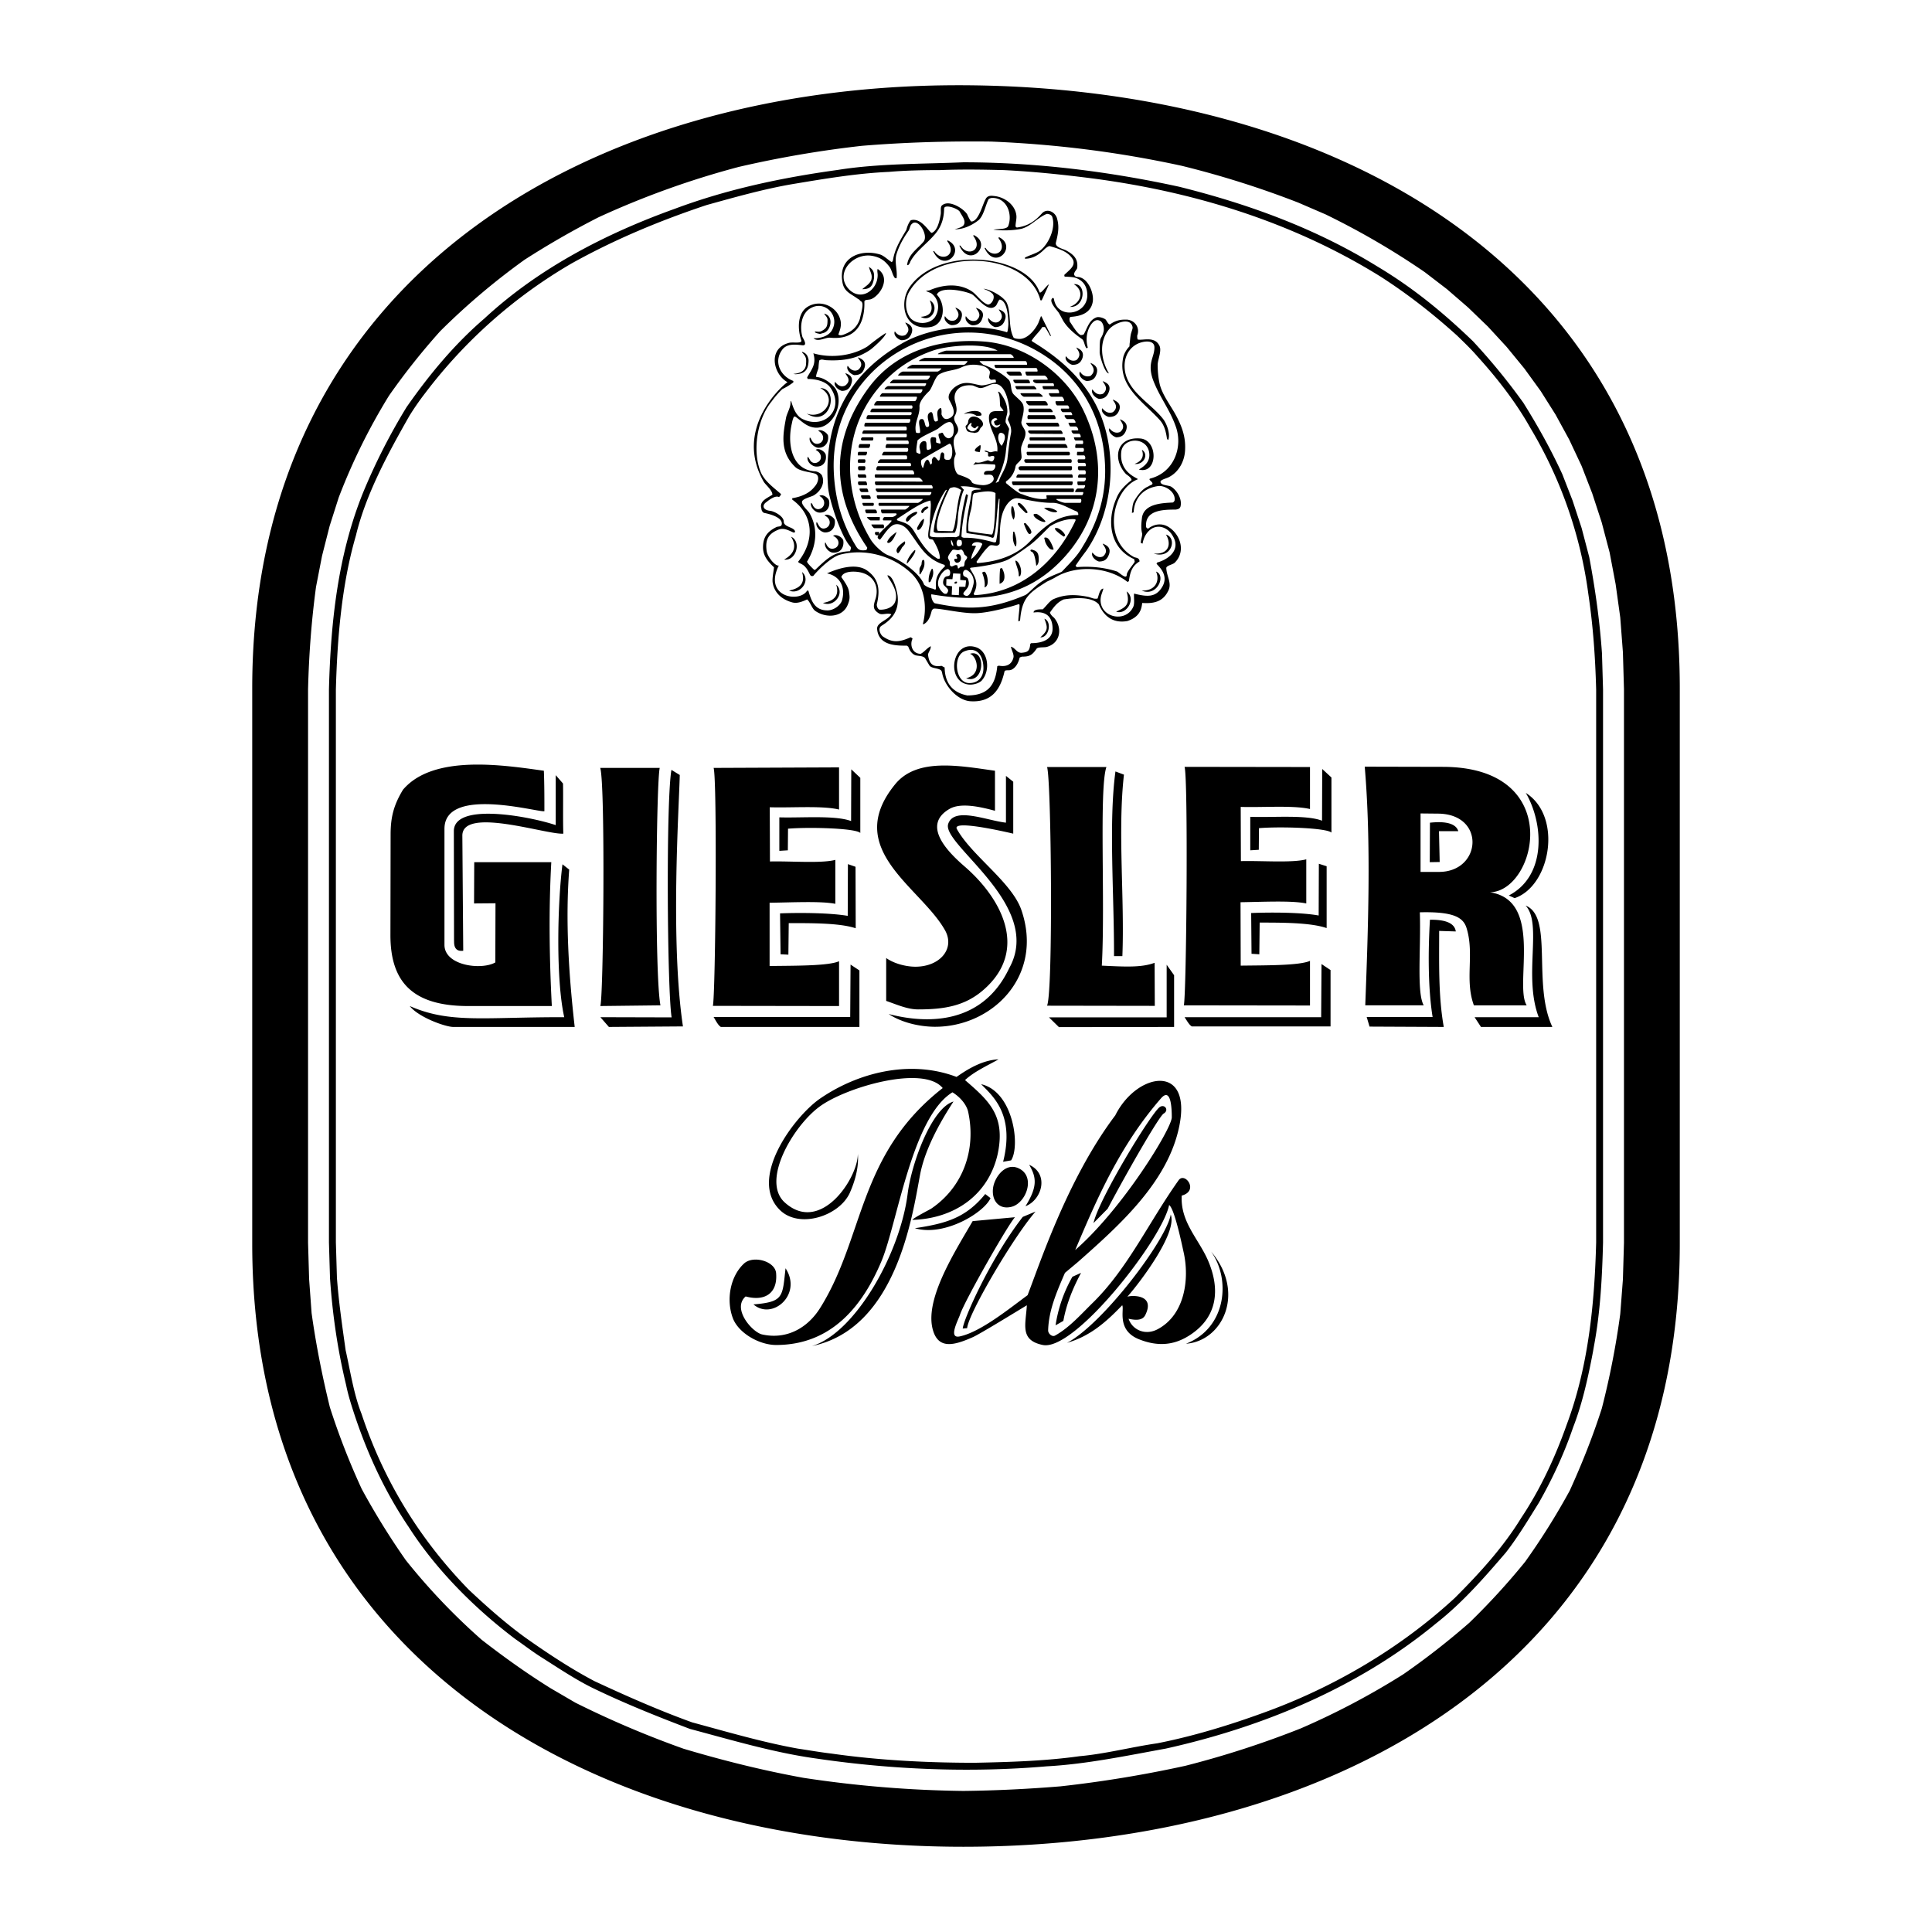 <svg xmlns="http://www.w3.org/2000/svg" width="2500" height="2500" viewBox="0 0 192.756 192.756"><g fill-rule="evenodd" clip-rule="evenodd"><path fill="#fff" d="M0 0h192.756v192.756H0V0z"/><path d="M95.609 8.504c36.858 0 71.983 17.678 71.983 60.174v55.401c0 42.054-34.789 60.173-71.488 60.173-36.574 0-70.939-18.525-70.939-60.173V68.678c0-41.295 33.976-60.174 70.444-60.174zm3.27 5.621c6.488.265 12.711 1.043 19.039 2.421a93.616 93.616 0 0 1 11.631 3.677l2.705 1.167a76.799 76.799 0 0 1 9.898 5.763l2.211 1.697 2.104 1.821 1.98 1.91 1.873 2.032 1.768 2.157 1.627 2.245 1.484 2.351 1.361 2.492 1.238 2.634 1.061 2.74.936 2.864.797 3.022.6 3.164.461 3.323.264 3.465.107 3.677v55.259l-.107 3.642-.264 3.447a81.398 81.398 0 0 1-1.84 9.422c-.9 2.811-1.979 5.516-3.199 8.202a69.304 69.304 0 0 1-4.455 7.106 69.175 69.175 0 0 1-5.568 6.081 74.144 74.144 0 0 1-6.594 5.144 75.146 75.146 0 0 1-10.217 5.392 93.982 93.982 0 0 1-11.508 3.73 119.136 119.136 0 0 1-12.463 2.051c-3.234.265-6.469.424-9.705.459a114.684 114.684 0 0 1-15.945-1.308c-4.083-.743-7.972-1.715-11.949-2.899a96.388 96.388 0 0 1-10.801-4.596l-2.457-1.433c-2.387-1.484-4.685-3.129-6.894-4.844a62.891 62.891 0 0 1-7.566-7.937 73.301 73.301 0 0 1-4.401-7.106 71.767 71.767 0 0 1-3.182-8.167c-.76-3.111-1.378-6.204-1.821-9.387l-.247-3.376-.106-3.624V68.749c.088-3.447.335-6.788.795-10.2l.601-3.094.76-2.987.901-2.828a60.347 60.347 0 0 1 5.02-10.165 68.033 68.033 0 0 1 5.109-6.435 68.868 68.868 0 0 1 8.415-7.124 84.726 84.726 0 0 1 7.389-4.242 86.268 86.268 0 0 1 13.982-5.021 107.547 107.547 0 0 1 12.286-2.104c4.295-.353 8.573-.477 12.886-.424zm59.945 121.303c-.461 2.351-1.008 4.755-1.875 6.982-.9 2.634-2.051 5.108-3.412 7.513-1.025 1.644-2.104 3.447-3.305 4.984-2.156 2.511-4.35 5.021-6.947 7.054-7.725 6.382-17.271 10.342-26.977 12.498-3.889.707-7.938 1.556-11.879 1.768-7.583.654-15.432.336-22.98-.777-4.242-.584-8.485-1.856-12.604-2.952-3.306-1.256-6.665-2.599-9.847-4.154-1.732-.866-3.482-2.051-5.109-3.076-.848-.548-1.679-1.185-2.492-1.75-4.03-3.04-7.884-6.895-10.624-11.172-2.316-3.43-4.03-7.106-5.356-11.049-.336-1.025-.671-2.051-.884-3.111-.849-3.5-1.361-7.053-1.608-10.659l-.106-3.553v-55.19c.176-6.682.884-13.435 3.429-19.693a60.555 60.555 0 0 1 4.313-8.467c2.245-3.217 4.772-6.275 7.76-8.839 5.409-5.021 12.126-8.485 19.021-10.96 5.25-1.962 10.73-3.111 16.246-3.871 4.083-.654 8.379-.583 12.516-.761 7.212 0 14.496.902 21.548 2.44 6.947 1.732 13.646 4.172 19.799 7.972 3.518 2.104 6.541 4.579 9.51 7.442a62.51 62.51 0 0 1 5.021 6.134c1.449 2.316 2.74 4.632 3.889 7.124l1.025 2.634.902 2.74.76 2.899c.6 3.199 1.043 6.328 1.271 9.599l.107 3.606v55.189c-.09 3.446-.266 6.911-.902 10.306l-.105.602-.105.548zm-13.683 24.005c-5.498 5.074-12.197 8.98-19.197 11.49-3.359 1.221-6.965 2.316-10.482 3.006-2.58.371-5.197 1.061-7.779 1.29-3.375.478-7.018.584-10.428.654-4.738 0-9.618-.247-14.302-.919-1.078-.124-2.28-.336-3.358-.495-3.536-.637-7.071-1.68-10.536-2.616-3.288-1.185-6.611-2.651-9.758-4.119-2.351-1.237-4.702-2.793-6.876-4.331-1.98-1.432-3.871-3.111-5.657-4.79-4.896-5.021-8.485-10.872-10.695-17.536-.778-1.962-1.131-4.313-1.591-6.364-.336-2.403-.689-4.808-.866-7.212l-.106-3.535V68.802c.142-5.074.566-10.447 1.998-15.362.99-4.136 3.235-8.255 5.338-11.95a26.572 26.572 0 0 1 1.556-2.245 49.585 49.585 0 0 1 14.619-12.958c4.313-2.404 8.821-4.278 13.488-5.833 2.811-.778 5.674-1.591 8.556-2.086 3.182-.53 6.417-1.078 9.634-1.22 1.626-.142 3.429-.177 5.091-.177 2.104-.088 4.261-.053 6.347 0 2.934.141 5.816.442 8.732.813 10.199 1.326 20.082 4.349 28.867 9.811 2.723 1.75 5.232 3.712 7.637 5.887.689.671 1.432 1.378 2.068 2.121 1.943 2.139 3.836 4.578 5.25 7.106a43.303 43.303 0 0 1 5.779 16.563c.479 3.235.689 6.275.779 9.528v55.153c-.16 6.151-.779 12.427-2.953 18.225-1.131 3.2-2.633 6.435-4.525 9.263-1.822 2.972-4.173 5.535-6.63 7.992zm-51.936-56.992c-1.467-.018-3.234-.406-4.543-1.272 3.995 1.043 9.405.989 12.038-4.597 3.465-6.257-6.787-12.303-6.098-14.371.583-1.75 3.836-.336 5.762-.124V77.41l.727.583v5.18c-.09-.018-6.188-1.485-5.623-.46 1.468 2.652 5.48 5.303 6.435 8.079 2.261 6.576-2.899 11.702-8.698 11.649zm12.445.036l-.99-.972h11.738v-5.251l.742 1.044v5.161l-11.49.018zm-44.9-.018l-.849-.973 7.106.019c-.442-2.812-.566-21.602-.018-24.695l.831.512c-.071 3.217-.955 16.564.318 25.084l-7.388.053zm-15.521 0c-.778 0-3.464-.954-4.349-2.086 4.031 1.768 7.389 1.096 15.415 1.113-.849-3.782-.672-11.419-.177-15.255l.672.53c-.371 4.861-.088 10.129.548 15.697H45.229v.001zm26.692 0c-.301-.177-.548-.725-.725-.99h13.629l.035-5.232.884.584v5.639H71.921v-.001zm46.987-.053c-.283-.159-.531-.654-.725-.92h13.629l.035-5.303.902.601v5.622h-13.841zm17.731.018l-.283-.955h6.576c-.479-2.987-.443-6.717-.266-9.705 1.131-.018 2.439.159 2.58 1.167l-1.66-.053c0 3.146-.09 6.506.459 9.581l-7.406-.035zm11.119.035l-.637-.973h6.398c-1.555-4.083.389-9.315-1.309-11.136 2.795 1.096.654 7.832 2.67 12.109h-7.122zm-56.144-1.75c-1.078 0-2.121-.478-3.199-.849v-4.277c.848.601 2.068.866 2.917.866 2.439 0 3.96-1.786 2.97-3.606-2.404-4.331-10.288-8.096-5.002-14.584 2.174-2.687 6.417-1.856 9.969-1.361v3.995c-1.484-.406-3.411-.831-4.525-.194-2.846 1.644-.159 4.331 1.573 5.816 3.694 3.235 6.293 8.308 1.838 12.215-1.839 1.625-3.907 1.979-6.541 1.979zm12.851-.371c.619-1.361.424-22.574 0-23.812h5.922c-.742 2.157-.105 13.541-.459 19.816 2.281.106 3.941.212 5.268-.283l.018 4.296-10.749-.017zm-57.752.035c-5.533 0-7.76-2.386-7.76-7.071l.018-10.023c0-1.697.282-2.917 1.237-4.49 3.022-3.553 10.005-2.457 14.053-1.892.053 1.326.053 2.669.053 3.995.354.46-9.97-2.722-9.97 1.803v11.579c0 2.068 3.677 2.546 5.073 1.75l.018-5.904-2.139.018.018-4.118h7.689c-.265 4.737-.194 9.616.053 14.354h-8.343v-.001zm13.17 0c.318-.212.53-22.202 0-23.758h5.939c-.336 1.361-.53 20.487.07 23.688l-6.009.07zm11.242-.018c.266-1.185.442-22.645.071-23.74l12.516-.053v4.207c-1.662-.406-4.702-.159-6.912-.229l.018 5.41c2.068-.053 5.109.212 6.523-.16v4.384c-1.449-.283-4.154-.141-6.558-.106v6.311c2.528-.035 5.869 0 6.93-.477v4.472l-12.588-.019zm46.988-.052c.264-1.185.441-22.68.07-23.794l12.516.018v4.19c-1.662-.389-4.703-.142-6.912-.212l.018 5.409c2.068-.053 5.109.194 6.523-.177v4.401c-1.451-.3-4.154-.159-6.559-.123l.018 6.328c2.51-.036 5.852 0 6.912-.478v4.455l-12.586-.017zm18.1 0c.283-7.531.602-16.122-.053-23.812l7.797.018c12.268.018 9.352 12.409 4.701 12.516 5.393.813 2.387 9.263 3.66 11.278h-5.268c-.938-2.563.07-5.091-.725-7.69-.318-1.061-1.256-1.679-4.668-1.591.123 3.553-.336 8.025.389 9.281h-5.833zm-25.067-4.915c.018-6.134-.547-13.346.143-18.419l.848.318c-.637 5.604.072 12.321-.158 18.102h-.833v-.001zm-33.268-.177l-.053-4.083c2.245-.088 5.126-.035 6.753.248l.018-5.162.76.265.018 6.134c-1.591-.53-4.419-.512-6.682-.512l-.035 3.146-.779-.036zm46.987-.053l-.035-4.065c2.227-.088 5.109-.053 6.734.247l.018-5.162.777.248v6.169c-1.59-.548-4.418-.548-6.682-.548l-.035 3.165-.777-.054zm-79.566-1.344l-.018-10.889c0-2.952 7.725-1.432 10.164-.602v-4.985l.725.832c.035 1.096-.018 3.8.035 5.002-1.626.141-10.094-2.74-10.076.212l.088 11.473c-1.077.143-.883-.954-.918-1.043zm105.816-4.206l-.582-.265c3.764-1.945 3.5-7.124 1.697-10.235 3.711 2.368 2.458 9.298-1.115 10.5zm-9.386-2.617v-5.833l1.785.018c4.738.07 4.297 5.815.055 5.815h-1.84zm.919-.971l.018-3.942c.195 0 2.475-.354 2.828.849h-1.926l.07 3.076-.99.017zm-64.893-1.132v-3.341c2.174.071 5.586-.229 7.159.371l.018-5.162.901.849v5.498c-.495-.478-5.109-.601-7.212-.424l-.018 2.157-.848.052zm46.985-.053v-3.341c2.176.088 5.588-.229 7.16.389l.018-5.162.92.849v5.498c-.514-.477-5.127-.619-7.23-.442l-.018 2.157-.85.052zm-24.658 31.076c1.201-4.755-1.098-6.611-2.193-7.742 3.219.742 3.926 6.188 2.988 7.602l-.795.14zm2.227 4.438c1.238-1.979 1.096-2.899.371-4.137 2.015.901 1.291 3.5-.371 4.137zm-3.217-1.91c.193-1.113 1.379-2.669 2.793-1.732 1.379.937.424 3.341-.955 3.694-1.309.336-2.051-.689-1.838-1.962zm10.006 3.589c.564-2.476 5.762-10.961 6.594-11.562.494-.371.988.301.406.637-.461.265-3.748 6.01-5.586 9.493l-1.414 1.432zm-17.82.512c3.023-.459 5.056-.989 7.019-3.411l.529.406c-.637 1.45-4.614 3.872-7.548 3.005zm15.997 2.175c2.141-5.056 4.42-10.377 8.557-15.132.99-1.131 1.078.955 1.078 1.892 0 1.114-4.914 9.139-9.635 13.24zm-32.101 5.427c3.041-.247 2.881-.76 3.2-3.605 1.714 2.614-1.326 5.232-3.2 3.605zm30.14 2.086c.246-1.608.76-3.217 1.68-4.844l.865-.389c-.83 1.538-1.467 3.129-1.768 4.791l-.777.442zm-9.263.318c.106-.99 2.775-7 5.992-11.137l1.273-.53c-2.209 2.528-6.7 10.183-6.824 11.632l-.441.035zm22.273 1.52c4.049-1.573 4.49-6.435 2.51-9.192 3.465 4.084 1.168 8.927-2.51 9.192zm-37.317.23c4.278-1.272 8.786-9.175 9.546-15.167.389-3.111 2.422-8.609 4.578-9.228-1.538 2.352-2.899 4.949-3.341 7.336-.76 4.031-2.351 15.326-10.783 17.059zm23.034-.106c-2.334-.478-1.697-2.051-1.592-3.961-.971.584-4.561 2.794-5.355 3.165-1.944.866-3.553 1.29-4.065-.884-.708-3.059 2.315-7.743 4.013-10.678l4.225-.389c-.654.672-4.985 8.256-5.48 9.705-.159.513-1.22 2.422-.053 2.191 2.085-.424 5.003-2.811 6.789-4.118 1.254-3.235 4.012-11.667 8.75-17.942 2.139-4.296 7.689-5.25 6.381 1.096-1.131 5.551-5.939 9.847-10.094 13.523l-1.309 1.096c-.812 1.874-1.625 3.73-1.678 5.745 0 .318.389.672.689.513 1.467-.812 2.65-2.191 3.889-3.394 3.43-3.43 5.461-7.902 8.432-12.092.619-.901 2.086 1.043.318 1.521-.143 2.634 1.662 4.277 2.615 6.452 1.256 2.899.973 5.71-1.873 7.513-1.609 1.025-3.252 1.078-5.039.354-2.244-.919-1.395-3.022-1.643-3.377-1.627 1.697-3.199 3.076-5.498 3.748 3.605-1.909 9.916-10.288 10.342-12.798.672 1.785-2.918 6.593-4.332 8.202.178-.124 2.865-.371 1.803 1.803-.229.478-.742.602-1.678.389.371 1.114 1.695 1.732 2.969 1.008 2.67-1.467 3.129-5.038 2.51-7.707-.176-.795-.9-4.277-1.432-4.649-.672 3.394-9.422 14.619-12.604 13.965zm-26.604 0c-1.697 0-3.783-1.202-4.331-2.705-.672-1.838-.248-4.154 1.131-5.427.937-.849 3.165-.212 3.2 1.025.142 1.979-1.167 2.775-3.041 2.263-1.414 1.219.689 3.623 1.68 3.8 2.475.53 4.543-.706 5.763-2.669 4.437-7.089 3.73-15.291 12.215-21.92-1.944-2.368-9.811-.035-12.339 1.892-2.581 1.927-5.815 7.372-3.412 9.528 3.589 3.234 7.319-2.492 7.283-4.861.141 1.573-.459 3.129-.813 3.924-1.061 2.281-4.985 3.571-6.93 1.715-3.253-3.129 1.343-9.28 3.907-11.101 3.8-2.634 9.015-3.978 13.682-2.21.495-.318 2.281-1.68 4.189-1.75-1.061.601-2.439 1.22-3.34 2.068 2.368 2.051 4.083 3.535 3.252 7.406-.92 4.048-4.295 6.417-8.503 6.541.088-.195 1.733-1.025 1.892-1.132 3.165-2.156 4.508-5.886 3.66-9.705-.177-.688-.778-1.413-1.556-1.891-4.048 2.475-5.515 13.134-7.088 16.864-1.822 4.332-4.897 8.345-10.501 8.345zM96.9 69.968c-1.291-.036-2.528-1.396-2.847-2.581-.035-.088-.07-.459-.177-.513-.3-.248-1.008-.176-1.167-.512l-.389-.654c-.159-.301-.742-.248-.99-.336-.265-.088-.548-.371-.707-.849l-.142-.106c-.972 0-2.829.036-2.97-1.662-.053-.654 1.043-.849 1.415-1.467-.39-.176-.884.106-1.202-.071-.654-.389-.601-.725-.407-1.361.442-1.273-.124-2.369-1.291-2.705-.513-.159-1.874-.266-2.086.424.318.46.689.973.76 1.432.088.583.106.795-.142 1.379-.53 1.219-2.157 1.308-3.217.565-.336-.23-.477-.848-.813-1.149-.53.247-1.043.442-1.538.283-.99-.283-1.768-.955-1.909-2.015-.035-.442.088-.972.142-1.467-.601-.583-1.096-1.131-1.096-1.998 0-1.078.495-1.608 1.361-2.033.212-.071.477 0 .513-.283.07-.708-1.309-1.025-1.75-1.114-.159-.036-.283-.248-.283-.424-.247-.76.566-1.043 1.096-1.396 0-.442-.707-1.008-.866-1.29-2.97-5.18 1.644-9.44 2.369-9.935-1.432-.795-1.979-3.324.089-3.907.389-.142 1.396.106 1.29-.265-.389-1.114-.406-2.758.672-3.376 1.308-.76 2.934.035 3.235 1.379.177.725-.265 1.396-.194 1.432.194.106.424.036.654-.07.725-.283 1.237-.742 1.485-1.538.106-.583.46-1.573.088-1.732-.088-.053-.159-.194-.265-.212-.778-.583-1.468-.725-1.591-1.821-.354-2.351 1.856-3.182 3.695-2.651.424.088.866.566 1.237.778.035 0 .088-.088.124-.141.159-1.132.743-2.068 1.343-3.076.071-.3.23-.725.442-.955 1.096-.318 1.892 1.326 2.104 1.255.548-.23.76-1.132.884-1.874.035-.283-.053-.689.106-.849a.836.836 0 0 1 .495-.212c.636-.071 1.644.513 2.033 1.078.018.071.336.725.407.725.725.036 1.149-1.75 1.415-2.192.158-.371.477-.406.848-.353 1.025.088 2.068.831 2.229 1.856.07.389-.072.778-.072 1.167 0 .053.107.124.143.124 1.061-.141 1.768-.601 2.475-1.396.547-.601 1.396-.124 1.537.548.23.831.07 1.556-.123 2.333-.125.459.619.619.973.778.76.406 1.254.848 1.148 1.75 0 .212-.584.601-.141.884.035 0 .105.035.141.035 1.043 0 1.732 1.626 1.537 2.545-.211 1.043-1.148 1.361-2.121 1.432-.264 0-.176.354-.158.477.229.301.707 1.185 1.096 1.344.123 0 .301-.036.318-.106.371-.689.529-1.396 1.254-1.662.248-.088.744.07.92.23.123.176.318.565.441.459.654-.459 1.203-.477 1.715-.459.76.088 1.273.795.99 1.573-.018.035 0 .406.053.406.479.124 1.645-.354 2.139.583.283.495-.123 1.343-.158 1.909 0 .601.053 1.203.158 1.733.195 1.184 1.15 2.351 1.697 3.394.566 1.061.938 2.086.885 3.323-.018 1.114-.584 2.28-1.662 2.811-.213.106-.795.248-.795.442 0 .354.725.335 1.043.477.547.318 1.096 1.167.973 1.892-.037.301-.23.372-.514.407-1.219 0-3.094.036-2.934 1.732 0 .053.141.194.211.159.602-.46 1.449-.636 2.246 0 1.061.831 1.432 2.404.389 3.412-.23.212-.902.283-.832.583.055.848.602 1.502.16 2.28-.549 1.078-1.502 1.22-2.562 1.149l-.037.23c-.123.831-.635 1.308-1.449 1.573-1.379.248-2.314-.424-2.846-1.662-.742-.831-2.545-.637-3.5-.495-.654.283-.99.76-1.379 1.309.07.212.23.371.406.512.885 1.043.619 2.51-.654 2.899-.246.106-.918 0-1.078.194-.441.637-.689.796-1.449.796-.018 0-.248.07-.248.106-.123.53-.406 1.043-.865 1.22-.266.088-.619-.053-.654.195-.428 1.874-1.348 3.023-3.309 2.934zm-.39-.583c-1.82-.354-2.245-1.644-2.263-2.793-.07-.018-.282-.159-.318-.159-.743.106-1.22-.053-1.344-1.149.106-.318.283-.495.283-.813-.389.194-.636.565-1.007.76-.901 0-1.096-.99-.813-1.502.018 0-.177-.177-.212-.141-1.078.477-1.803.583-2.775-.106-.248-.212-.513-.813-.089-1.061 1.149-.707 1.715-1.573 1.591-2.935-.018-.265-.389-2.086-1.026-2.086l.054.159c.459.707 1.007 1.538.742 2.404-.159.601-.884.884-1.538.866-.229 0-.371-.442-.3-.601.318-1.379.194-2.44-.937-3.271-1.22-.937-3.323-.071-4.048.248 1.343.283 1.874 1.432 1.484 2.74-.176.477-.83.954-1.432.954-1.272 0-1.608-.919-1.909-1.962l-.123-.017c-.725 1.255-4.402.672-2.829-2.493-.354.071-1.149-.866-1.22-1.502-.106-.884.018-1.591 1.114-2.051.566-.265 1.025.018 1.591.265l.142-.053c0-.513-1.131-.459-1.131-1.043 0-.548-.972-1.043-1.361-1.079-.707-.07-.866-.548-.354-.884.212-.177.849-.672 1.22-.495.036.036.265-.265.212-.3-.743-.654-1.573-1.237-1.98-2.104-.919-2.104-.407-5.374 1.061-7.142a8.932 8.932 0 0 1 1.061-1.22 6.284 6.284 0 0 0 1.096-.672v-.141c-1.273-.46-1.98-1.874-1.149-3.059.478-.725 1.432-.565 2.104-.495.495 0 0-.707-.053-.849-.283-1.024-.106-2.404.901-2.898 1.379-.707 2.793.76 2.104 2.139-.371.795-1.396.919-1.892.902.46.424 1.185-.106 1.662-.053 3.111.301 3.447-2.228 3.411-3.553-.018-.3.372-.177.689-.3.884-.371 1.998-2.104.637-3.005-.071.194 0 .389 0 .601 0 1.502-1.626 2.652-2.846 1.45-1.52-1.573.371-3.695 2.298-3.359.796.142 1.255.478 1.715 1.078.248.318.301.831.548 1.131.018.018.176.053.176 0 .088-.813-.248-1.679 0-2.421.265-.849.708-1.609 1.202-2.316.106-.177.159-.548.301-.636.619-.707 1.732 1.149 1.167 1.768-.601.707-1.502 1.237-1.626 2.315 0 0 .106.018.106 0 .106-.07.176-.229.212-.335.513-.99 1.573-1.732 2.333-2.599.725-.778 1.025-1.626 1.043-2.705.035-.478 1.414 0 1.573.336.194.389.654.884.371 1.326-.124.177-.548.318-.901.407 1.255.035 2.315-.849 2.405-.919.494-.442.672-1.432.971-2.051.055-.106.283-.159.371-.159 1.486-.018 2.051 1.626 1.609 2.793-.141.371-1.043.283-1.484.371.865.124 1.998.088 2.811-.088.92-.248 1.574-1.078 2.475-1.467.141-.053.477.053.566.23.424 1.096-.336 2.811-1.256 3.465-.459.283-.99.406-1.449.654v.106c.812 0 1.396-.389 1.98-.972.035-.035.336-.3.494-.283.973.283 1.91.566 2.334 1.379.248.636-.461 1.061-.885 1.502l.035.159c.461.035.955.018 1.309.212.725.336.99 1.025.955 1.768-.143 1.909-3.006 2.263-3.324.266 0-.071-.105-.142-.141-.106-.441.318.424 1.185.619 1.467.158.265.318.583.459.831.441.708 1.113 1.273 1.873 1.804.23.194.213.636.443.919l.123-.088a2.817 2.817 0 0 1 .123-1.945c.178-.371.549-.937 1.025-.742.389.106.531.796.408 1.167-.107.424-.248.513-.318.76-.055.265-.055.849-.055 1.291 0 .248.496 2.051.92 2.051-.742-1.255-1.061-3.094.018-4.402.549-.619 2.086-1.237 2.334-.265.053.159-.053.371-.105.565-.125.354-.125.813-.178 1.131l-.018.283a2.49 2.49 0 0 0-.602 1.008c-.672 2.881 1.91 4.455 3.59 6.293.494.53.652 1.185.76 1.927 0 .018.123.106.123.106.23-.583-.141-1.609-.494-2.068-1.115-1.467-3.164-2.511-3.73-4.402-.336-1.149-.053-2.475 1.096-3.094.566-.3 1.75-.495 1.75.336 0 1.008-.725 1.52-.158 3.182.635 1.714 1.66 2.952 2.262 4.631.777 2.05-.105 4.614-2.475 5.25-.354.088.176.301.176.513 0 .142-.299.177-.406.283-.617.23-1.131.955-1.432 1.485-.158.301-.193.831-.211 1.167l.176-.071c.035-1.096.672-2.316 2.334-2.599.725-.159 1.855.53 1.75 1.396 0 .071-.125.23-.195.23-1.008.053-2.828.106-3.059 1.485-.053.459-.141 1.061.02 1.626 0 .301-.143.602-.143.919l.178.071c.123-.689.459-1.237.988-1.538.814-.406 1.645.088 2.016.76.832 1.343-.318 2.316-1.555 2.669 0 0-.053.106-.053.124.336.371 1.271 1.237.512 2.387-.637.99-1.502.901-2.758.583-.035.495.088 1.025-.105 1.378-.76 1.538-3.199 1.025-3.234-.689 0-.478.141-.689.283-1.185-.373 0-.461.707-.584.99-.371.088-.672-.124-.99-.177-1.256-.248-2.352-.248-3.465.265-.371.212-.672.672-1.008.99-.283 0-.92-.018-.92.318 1.15-.16 1.84.335 1.893 1.484.07 1.185-.973 1.573-2.121 1.573-.053 0-.107.106-.107.106-.053.637-.229.795-.812.849-.512.071-.672-.495-1.113-.601.053.336.336.795.248 1.096-.195.76-.797.919-1.451.795l-.158.053c-.181 1.857-.905 2.918-2.991 2.918zm.072-1.096c-2.263-.336-1.591-4.561.848-3.695 1.184.442 1.396 2.333.514 3.306-.284.3-.938.459-1.362.389zm.07-.142c-1.361-.053-1.608-2.758-.389-3.182 1.272-.495 1.856.548 1.856 1.697 0 .849-.494 1.521-1.467 1.485zm-.265-.477c1.627-.372 1.078-2.21.389-2.44 1.644-.53 1.449 3.112-.389 2.44zm7.406-4.083c.797-.707.742-.973.408-1.856.778.283.459 1.909-.408 1.856zm7.566-2.564c.92-.424 1.432-.654 1.043-2.015.991.707 0 2.387-1.043 2.015zm-18.084-.83c-.229-.106-.407-.619-.354-.902 5.092.884 9.51.336 13.135-3.553 3.924-4.225 4.455-9.687 2.086-14.69-1.75-3.729-5.834-6.717-10.094-6.982-4.331-.3-8.662.973-11.349 4.579-4.296 5.78-3.359 11.349-.194 15.962.053.053-.036.283-.124.283-.637.071-.795-.053-1.078-.566-1.361-2.227-2.033-4.773-2.121-7.407-.354-10.73 11.437-17.324 20.683-11.667 3.871 2.369 6.098 6.24 6.363 10.766.211 3.041-.549 5.833-2.191 8.485-.566 1.008-1.186 1.556-2.068 2.51-.195.159-1.15.424-1.928.937-.812.495-1.414 1.273-1.768 1.432-3.57 1.519-5.851 1.449-8.998.813zm3.112-2.281l-.071.637h-.619l-.036.831-.707-.036.035-.848-.583-.088.018-.636.601.017.071-.583.725.035-.018.619.584.052zm.176-.177c-.053-.159-.459-.194-.459-.389-.088-.283.106-.601.406-.442.496.301.744.884.601 1.433-.105.389-.318 1.255-.778 1.096-.424-.177-.141-.336.124-.689.319-.39.195-.761.106-1.009zm.671 1.644c-.035 0-.088-.159-.088-.159.602-1.097.053-1.75-.371-2.493 0 0 .053-.088.088-.088.902-.089 2.988-.407 3.783-.849.672-.371 1.414-.901 2.068-1.379.707-.53 1.379-1.255 2.033-1.892.689-.442 1.732-.813 2.545-.707l.02.106c-1.874 4.014-5.339 7.231-10.078 7.461zm-3.039-.158a1.555 1.555 0 0 1-.495-.584c-.354-.566.194-1.591.725-1.821.23-.142.442.141.354.477-.053.283-.354.106-.53.336-.159.194-.229.601-.053.778.318.336.565.424.265.813-.054.036-.195.036-.266.001zm20.912-3.995c1.572.123 1.768-1.025 1.219-1.892 1.151.318.584 2.492-1.219 1.892zm-1.203 3.694c1.451.053 1.822-1.061 1.434-1.892 1.041.371.105 2.564-1.434 1.892zm-35.672-3.094c1.185-.654 1.185-1.502.689-2.28 1.079.495.496 2.457-.689 2.28zm3.872 4.331c1.379-.247 1.591-.955 1.326-1.82.919.795-.195 2.315-1.326 1.82zm-3.377-1.237c1.326-.265 1.573-.937 1.291-1.856.937.831-.177 2.333-1.291 1.856zm8.962-5.145a.504.504 0 0 0 .106.071c.318-.354.76-1.167 1.326-1.467.371-.177 1.007-.106 1.555.619 1.096 1.449 1.644 2.758 3.553 3.358 0 0 .053.124.053.142-1.008.937-.901 1.485-.901 2.157 0 .23-.106.177-.283.088-.23-.053-.566-.124-.902-.406-.336-.99-2.068-2.369-3.571-2.935-.619-.23-1.467-1.079-1.768-1.591-3.146-5.232-2.775-11.915 1.874-16.245 1.238-1.167 2.705-2.016 4.331-2.581 1.467-.513 5.056-.831 6.47 0h-5.109c-.177 0-1.078.354-.795.354h7.16c.176 0 .441.371.318.371h-8.822c-.159 0-.76.318-.548.318h4.755c.142 0-.229.371-.318.371h-5.109c-.177 0-.707.354-.513.354h3.341c.124 0-.229.318-.371.318h-3.43c-.176 0-.618.407-.441.407h3.076c.177 0-.088.406-.248.406h-3.306c-.124 0-.495.354-.336.354h3.518c.124 0-.018.283-.106.283h-3.624c-.142 0-.477.318-.336.318h3.694c.142 0-.053.389-.194.389h-3.729c-.124 0-.336.354-.248.354h3.624c.142 0-.053.442-.159.442h-3.765c-.141 0-.389.424-.248.424h3.695c.106 0 .106.318 0 .318h-3.907c-.106 0-.301.354-.159.354h3.995c.124 0 .071.3-.071.3h-4.207c-.106 0-.23.389-.106.389h4.26c.124 0 .036.372-.088.372h-4.313c-.106 0-.177.371-.071.371h4.066c.142 0 .142.389.035.389H86.22c-.142 0-.247.336-.142.336h4.331c.089 0 .089.354-.018.354h-1.927c-.07 0-.07.318.018.318h2.068c.124 0 .159.354.053.354h-2.104c-.105 0-.212.389-.088.389h2.104c.159 0 .106.388-.018.388h-2.298c-.088 0-.265.354-.159.354h2.369c.106 0 .142.389.018.389h-2.563c-.106 0-.371.354-.248.354h3.164c.106 0 .177.336.036.336h-3.235c-.124 0-.23.406-.071.406h3.5c.16 0 .265.406.142.406h-3.801c-.106 0-.106.336.018.336h4.295c.159 0 .495.389.354.389l-4.649-.018c-.124 0-.089.371.053.371h5.48c.142 0 .195.336.106.336h-5.551c-.212 0 0 .353.124.353h5.285c.142 0-.018.318-.141.318H87.53c-.106 0-.035.371.088.371h4.419c.142 0-.354.39-.459.39h-3.854c-.106 0-.106.3.035.3h2.952c.106 0-.318.372-.424.372h-2.351c-.071 0-.018.371.088.371h1.273c.389 0-.018.371-.336.371h-.689c-.159 0-.265.336-.106.336h.725c.46-.002-1.873 1.572-1.202 1.854zm10.536 4.809c.09-.46-.088-1.078-.229-1.432 0-.053.141-.124.229-.106.23.071.479 1.096.195 1.432-.053.071-.213.159-.195.106zm1.504-.336c0-.513 0-1.008.053-1.502 0-.018.193-.124.211-.018.09.176.195.424.213.654.034.353-.018.707-.477.866zm-4.403-.018c-.195 0-.088-.248.141-.194.036 0 .036.194-.141.194zm-2.669-.159a2.188 2.188 0 0 1 .318-1.326c.035-.018.088.036.088.071.124.424-.018.777-.212 1.167-.018.088-.194.141-.194.088zm8.98-.583c.035-.565-.246-.99-.336-1.52 0-.036.09-.036.125 0 .281.177.617.955.352 1.502-.018.018-.141.018-.141.018zm-9.899-.195v-.548c.035-.142.124-.265.194-.407.035-.194.018-.477.194-.477.124 0 .106.283.106.389 0 .371-.212.707-.406 1.043-.035 0-.088.018-.088 0zm-8.344-18.455c-.229-.389-1.096-1.184-1.927-1.22-.159-.035.194-.795.194-.937 0-.07.053-.725.088-.725.248-.159.389-.035.689-.018 1.626.088 3.076-.124 4.419-1.061.283-.212 1.538-1.309 1.538-1.662-.602.371-1.326.937-1.839 1.343-1.538.972-3.712 1.202-5.409.689.318 1.078-.142 1.556-.619 2.404l.053.159c.795 0 1.768.212 2.227.812 1.538 2.104-.477 4.261-2.705 3.2-.672-.301-.955-1.097-1.167-1.786h-.07c.053.601-.336 1.131-.442 1.644-.3 1.626-.654 3.394.901 4.896.407.424 1.344.495 1.909.654.636.141.389.954.053 1.308-.495.654-1.326 1.025-2.245 1.167v.142c2.192 1.573 2.228 4.154.583 6.205.106.177.478.194.76.565.301.336.424.849.566.849 0 0 .194.036.212-.035.583-.707 1.838-1.874 2.634-2.086 2.527-.671 5.338.124 7.159 1.892 1.29 1.255 1.573 3.324 1.114 5.038h.088c.548-.282.689-.937.813-1.379 0 0 .124-.177.229-.177.796 0 2.793.495 4.137.46 1.344-.018 3.766-.707 4.295-.902 0 0 .088.018.088.088 0 .513-.123 1.132-.123 1.627l.176-.071c.178-2.333.938-2.775 2.67-3.889.125-.053.707-.336.814-.407 2.068-1.273 5.285-1.114 7.246.442l.125-.088c.123-.884.301-1.502 1.061-1.962 0-.424-.461-.354-.584-.459-3.182-1.75-2.121-6.771.424-7.743 0-.124-1.891-.636-1.66-2.74.158-1.396 2.385-1.538 2.756-.07.23 1.008-.424 1.503-1.006 1.838 1.908.53 1.961-2.935.158-3.093-2.369-.212-2.846 2.015-1.449 3.535.088.088.566.354.566.619-.814.619-1.273 1.202-1.504 1.803-1.025 2.298-.637 5.021 1.768 6.081l.053.265c-.176.3-.795.99-.795 1.291-.018.548-.795-.283-1.008-.336-1.271-.407-2.65-.53-3.977-.424l-.123-.141c.352-.531.725-1.043 1.041-1.45 2.9-4.154 3.324-10.518.762-15.026-1.451-2.545-3.643-4.401-6.1-5.887l-.088-.088c.266-.442.83-.937 1.061-1.361h.266c.07.088.193.3.281.442l.248.442h.088c-.281-.601-.635-1.272-.936-1.909l-.07-.071-.266.689c-.283.619-1.043 1.574-1.84 1.591-.158 0-.6-.018-.652-.177-.514-1.042-.213-2.351-.637-3.376-.266-.636-1.662-1.414-2.352-1.449.354.142.672.247.92.513.336.371-.178 1.22-.566 1.025-.529-.212-1.043-.955-1.467-1.255-1.238-.848-2.829-.743-4.243-.141-.053.035-.23.035-.372.07.142.089.372.159.513.23.813.583.884 1.644.371 2.404-.548.742-1.874.742-2.457.053-.53-.689-.53-1.821-.142-2.528 2.528-4.596 11.88-4.065 13.134.778h.125c.229-.495.512-1.096.725-1.591-.266.106-.867 1.097-.955.743-1.361-3.748-10.129-4.649-12.993-.407-1.025 1.591-.495 4.331 2.104 3.925 1.485-.23 1.573-2.298.654-3.235.406-.919 2.97-.336 3.536-.018.547.372 1.607 1.909 2.369 1.114.123-.141.281-.654.406-.601.742.177.812 1.75.83 2.422 0 .071-.053.902-.158.831-2.51-.796-6.948-.796-10.289 1.025-5.904 3.324-7.99 8.326-7.549 14.372.089 1.309 1.291 4.915 2.175 5.922.142.142.142.212.018.531-1.538.071-2.121.566-3.43 1.821-.018 0-.105.07-.141.035a7.02 7.02 0 0 1-.619-.636c-.035-.071-.124-.177-.088-.195.937-1.52 1.131-3.288.229-4.843-.159-.248-.742-.725-.742-1.096 0-.318.955-.513 1.202-.672.654-.406 1.114-1.167.813-1.927-.088-.247-.477-.459-.742-.459-2.422-.177-2.723-2.934-2.28-4.773.035-.194.106-.513.212-.671 0-.018.106-.018.106-.018.194.088.689.566 1.114.813 2.197 1.272 3.929-1.839 2.957-3.536zm12.215 17.89c-.053 0-.07-.283-.088-.301-.301-.194-.531.301-.743-.035-.018-.053 0-.248-.018-.336-.035-.142-.177-.283-.177-.424s.106-.283.177-.406c.053-.089.177-.23.248-.336.124-.106.371 0 .583 0 .124 0 .265-.089.336-.053.124.053.248.3.265.424.018.106.3.229.3.336.018.159-.212.318-.229.459-.071.177 0 .336-.124.459-.035.035-.212.018-.283.035-.088.036-.159.125-.247.178zm7.778-.283c-.158-1.326-.371-1.361-.494-1.415-.107-.018-.16-.283.176-.159.389.124.584.3.566 1.025 0 .143-.053.46-.248.549zM90.5 56.233c-.177-.301.777-1.502.812-1.343.09.336-.812 1.343-.812 1.343zm4.967-.088c-.141 0-.318-.23-.229-.371.018-.053.177.018.229-.036.124-.106-.141-.265-.035-.389.495-.336.672.796.035.796zm2.051.035c-.053 0-.088-.124-.088-.141.389-.53.795-1.167 1.273-1.574.176-.159.529 0 .777-.018.07-.035.248-.124.248-.212.053-.53-.072-2.228.406-3.306.266-.619.707-1.167 1.236-1.22.514-.035 2.051.478 3.678.46.76 0 1.662.583 2.387.866.088 0 .229.354.088.354-2.244 0-3.553 1.379-4.738 2.599-1.306 1.361-3.092 2.033-5.267 2.192zm-.618-.407c0-.371.317-.955.477-1.273-.105-.106-.424 0-.407-.106.124-.495 1.079-.283 1.026-.088-.213.495-.637 1.167-1.096 1.467zm-3.324-.017c-1.131-.637-1.715-1.68-2.386-2.758-.478-.796-.973-.831-1.697-1.096-.018 0 .018-.141.018-.141 1.043-.654 2.263-1.573 3.306-1.821.018 0 .035.141.053.371 0 .53-.105 1.573-.105 1.821 0 .371-.354 1.521 0 1.644.105.036.3.036.336.106.3.513.671 1.202.671 1.821-.001.035-.161.053-.196.053zm-3.323-1.75c.176.212-.124.459-.248.601-.035.053-.354.707-.46.566-.371-.425.407-.938.708-1.167zm14.583.795c-.264-.106-.564-.654-.582-.866-.053-.229-.16-.335.123-.3.283.018.584.672.742 1.149 0 .088-.213.052-.283.017zm-9.21-.301c-.212 0-.248-.459-.07-.619.035-.071.354.018.371.053.089.284.071.585-.301.566zm-.583-.053c-.159-.141-.159-.336-.159-.513.018-.264.371.726.159.513zm6.258.053c-.283-.459-.266-.937-.211-1.432 0-.036.105-.036.105 0 .158.424.283.955.176 1.432h-.07zm-12.71-.335c-.054 0-.089-.124-.054-.159.195-.407.513-.637.919-.937-.105.3-.476 1.149-.865 1.096zm10.571-.054c-.938-.265-1.908-.477-2.952-.459-.106 0-.283-.053-.283-.16.07-1.591.459-3.111.654-4.101l-.195-.088c-.477 1.838-.566 3.146-.672 4.101 0 .07-.3.194-.371.194-.583-.053-1.944.071-2.439-.053-.036 0-.141-.106-.141-.141.105-1.397.76-3.359 1.626-4.543l.071.035c-.654 1.379-1.167 2.563-1.308 4.102-.035.071.142.159.23.159.619.035 1.343 0 1.838 0 .106 0 .301-.654.336-1.344.035-.972.371-2.51.619-2.952-.124-.088-.248-.318-.354-.336.672-.053 1.396.106 2.033.248v.053c-.354.07-.619-.053-.901.212-.177 1.379-.619 2.775-.53 4.119.229.124 1.892.212 2.562.495.055.018.143-.018.178-.089.301-1.096.266-2.528.494-3.801l.072.018c-.072 1.45-.072 2.847-.354 4.261 0 .07-.178.07-.213.07zm6.947-.583c-.213-.159-.83-.565-.867-.795 0-.053.143-.053.195-.053.283.018.777.478.83.725.001.053-.105.141-.158.123zm-7.177-.194c-.707-.089-1.607-.195-2.297-.336-.088-.389 0-1.237.194-1.962.177-.619.177-1.255.23-1.609.035-.07.07-.194.158-.229.549-.088 1.609-.336 2.104 0-.001.689-.053 4.171-.389 4.136zm3.8-.053c-.176.053-.494-.795-.564-.99-.055-.053.105-.159.176-.071.142.159.885.937.388 1.061zm-9.156-.318c-.513-.672.884-3.766 1.184-4.243a.772.772 0 0 1 .265-.088c.301-.089.636.106.884.265-.531 1.326-.478 3.554-.884 4.102l-1.449-.036zm-1.997-.089c-.071 0-.106-.194-.053-.265.159-.283.335-.654.601-.831.194-.124-.106 1.096-.548 1.096zm-1.15-.866c-.3-.424 1.008-1.113 1.079-.901.036.159-.354.389-.513.477-.159.124-.407.583-.566.424zm13.772.071c-.336 0-1.08-.424-1.08-.725 0-.088.178-.088.301-.088.301.159.619.442.867.707.035.035-.018.106-.088.106zm-3.094-.23c-.213-.46-.266-.813-.178-1.326.07 0 .088 0 .16.035.106.337.282.955.018 1.291zm-9.14-.672c-.229-.248.354-.743.619-.619.177.07-.336.371-.336.371-.07.107-.212.337-.283.248zm-10.535-4.631c-.442 0-.99-.513-.848-.972.106.071.141.194.212.283a.546.546 0 0 0 .778.265c.442-.194.495-.884-.195-1.238.336-.247.955.194 1.008.495.106.619-.213 1.202-.955 1.167zm.194-1.874c-.407-.035-.973-.565-.831-1.025.124.071.124.177.194.283.088.177.354.495.813.283.424-.212.495-.884-.177-1.238.3-.212.937.23.989.495.091.583-.228 1.22-.988 1.202zm.124 6.47c-.407 0-.955-.548-.831-.972.124.07.159.194.194.282.106.177.354.478.778.283.442-.212.512-.919-.142-1.255.3-.248.955.212.972.512.108.584-.211 1.185-.971 1.15zm.548 1.98c-.424-.035-.972-.566-.831-1.025.106.035.124.194.194.265.088.194.336.513.778.301.459-.212.512-.919-.177-1.237.3-.248.972.194 1.025.477.089.618-.246 1.236-.989 1.219zm.831 2.015c-.407 0-.955-.565-.795-1.025.07.053.106.195.159.283.105.177.354.495.831.283.459-.212.495-.902-.212-1.22.372-.23.973.195 1.025.477.088.619-.23 1.237-1.008 1.202zm22.113-4.031c-.371 0-.707-.177-1.006-.354-.035 0-.072-.053-.035-.053.389-.124.936.053 1.271.3.053.037-.14.143-.23.107zm-2.898.071c-.424-.371-.865-.849-.795-.937.158-.336.9.637.973.866-.001.071-.143.106-.178.071zm3.961-1.007c-.336 0-1.186-.39-.832-.39h2.334c.123 0 .088.39-.035.39h-1.467zm1.007-1.079h.725c.105 0 0 .318-.09.318h-3.5c-.123 0 .053.354-.053.354-.742.124-1.715-.177-2.422-.459-.283 0-1.361-.902-1.609-1.114v-.159c.443-.283.832-.795.955-1.485.072-.371.654-.53.602-1.008-.018-.389-.123-.795.035-1.131.105-.389.389-.778.354-1.237 0-.389-.512-.743-.389-1.149.053-.336.336-1.078.158-1.626-.105-.336-.564-.654-.953-1.061-.371-.407-.125-1.167-.566-1.52-.725-.689-1.91-1.255-2.439-1.415-.105-.071-.477-.371-.354-.371h4.543c.141 0 .213.371.123.371h-3.164c-.105 0 0 .318.107.318h4.012c.088 0 .195.354.088.354h-1.131c-.088 0 0 .407.143.407h1.715c.158 0 .459.406.264.406h-1.219c-.354 0-.125.354.229.354h1.574c.105 0 .141.283.07.283h-1.078c-.07 0 0 .318.123.318h1.309c.16 0 .248.389.16.389h-.955c-.105 0 .088.354.229.354h1.025c.125 0 .336.442.178.442h-.76c-.107 0 0 .424.141.424h1.008c.125 0 .23.318.125.318h-.727c-.158 0 .035.354.143.354h.777c.105 0 .195.3.141.3h-.689c-.158 0 .055.389.213.389h.584c.123 0 .336.372.193.372h-.654c-.035 0 .125.371.178.371h.549c.158 0 .334.389.193.389h-.566c-.141 0 .02.336.195.336h.512c.107 0 .23.354.107.354h-.602c-.088 0 .07.318.143.318h.67c.107 0 .107.354.018.354h-.67c-.018 0-.125.389 0 .389h.707c.141 0 .141.388 0 .388h-.566s-.07.354.018.354h.654c.141 0 .193.389.053.389h-.619c-.088 0-.088.354.035.354h.584c.141 0 .195.336.088.336h-.654c-.141 0-.105.406.035.406h.549c.141 0 .141.406.035.406h-.549c-.123 0-.211.336-.07.336h.619c.178 0 .053.372-.123.372h-.602c-.053 0-.053.371.053.371h.637c.123 0-.035.336-.123.336h-.566c-.128-.002-.358.351-.216.351zm-7.656-1.06l-.316.159c.564-1.131.936-2.192 1.023-3.217a37.08 37.08 0 0 1 .318-2.157c0-.124-.354-.619-.354-.725 0-.406.178-.725.178-1.043 0-.601-.23-1.22-.725-1.856-.053-.071-.23-.177-.195-.071.195.371.16.937.195 1.326 0 .195.266.318.336.566-.654.053-1.449-.212-1.449.672 0 1.167.988 2.174.83 3.376-.178-.088-.424.017-.619.053-.211.036-.406-.194-.654-.141.055.141.248.105.336.177.053.053-.018.354.053.371.195.106.318-.124.549 0 .105.053 0 .513-.23.513-.176 0-.318-.159-.459-.088-.336.088-.76.3-1.148.177l-.23.265c.637-.177 1.379-.071 2.104-.053.195 0 .123.531-.213.619-.299.071-.76-.088-.812.283-.053.3.654-.053.867.247.389.548-.426.938-.99.919-.389-.018-1.043-.106-1.114-.335-.106-.283-.619-.478-1.238-.69-.371-.088-.548-.866-.513-1.449 0-.354.23-.531.142-.778-.142-.566-.371-1.291.088-1.821.583-.743-.478-1.202-.159-1.838.301-.513.159-.937.036-1.432-.212-.707.124-1.75 1.715-1.608.193.035.529.248.795.265.531 0 .99-.478 1.539-.407 1.113.071 1.396 2.351 1.396 3.005 0 .106-.213.46-.178.583.141.283.406.831.301 1.344-.16.778-.301 2.121-.354 2.581-.107.9-.761 1.713-.851 2.208zm1.451.371c-.107 0-.195-.371-.09-.371h5.939c.125 0 .055.371-.035.371h-5.814zm1.608-5.851c-.158 0-.441-.371-.283-.371h3.059c.143 0 .248.371.143.371h-2.919zm.178.724c-.266 0-.461-.336-.16-.336h3.059c.16 0 .301.354.178.354l-3.077-.018zm-.108.672c-.07 0-.105-.318 0-.318h3.377c.125 0 .143.318.053.318h-3.43zm-.211.743c-.088 0-.053-.389.07-.389h3.623c.125 0 .336.389.195.389h-3.888zm-.017.742c-.125 0-.178-.354-.07-.354h4.137c.158 0 .158.354.018.354h-4.085zm-.178.743c-.193 0-.266-.354-.07-.354h4.525c.123 0 .123.354 0 .354h-4.455zm-.582.742c-.16 0-.336-.406.105-.406h4.984c.107 0 .09.406-.035.406h-5.054zm-.336.742c-.143 0 .018-.336.141-.336h5.32c.09 0 .16.336.055.336h-5.516zm5.621 1.079h-5.215c-.389 0-.266.353.105.353h5.109c.089 0 .089-.353.001-.353zm-18.968 3.959c.142 0 .088-.371 0-.371h-1.167c-.053 0 .177.371.301.371h.866zm-.619.708c-.248 0-.248-.336-.106-.336h.265c.124 0 .036.336-.07.336h-.089zm-.636-1.486c-.089 0-.478-.336-.301-.336h1.202c.053 0 0 .336 0 .336h-.901zm-.389-.707c-.106 0-.212-.371-.088-.371h.937c.141 0 .248.371.106.371h-.955zm-.283-.742c-.106 0-.194-.3-.106-.3h1.043c.071 0 .106.3-.053.3h-.884zm-.106-.69c-.105 0-.265-.371-.105-.371h.724c.142 0 .247.371.106.371h-.725zm-.106-.689c-.159 0-.283-.353-.177-.353h.708c.053 0 .177.353.106.353h-.637zm-.248-.689c-.141 0-.177-.371-.035-.371h.689c.088 0 .177.371.088.371h-.742zm.318-4.455c-.229 0-.159-.318.035-.318h.973c.142 0 .071.318 0 .318h-1.008zm-.3.743c-.159 0-.035-.389.053-.389h.955c.142 0 .018.389-.088.389h-.92zm-.159.742s-.036-.354.106-.354h.778c.088 0 0 .354-.106.354h-.778zm.071.743c-.106 0-.106-.354.035-.354h.566c.124 0 .106.354 0 .354h-.601zm.07.742c-.141 0-.177-.406-.018-.406h.548c.124 0 .106.406-.036.406h-.494zm0 .742c-.141 0-.194-.336-.105-.336h.671c.106 0 .212.336.088.336h-.654zm-1.732-8.661c-.371-.088-.884-.548-.671-.901.336.459.707.53 1.025.354.689-.548.018-1.025 0-1.22.459.159.795.424.601 1.007-.142.512-.443.76-.955.76zm25.65 17.023c-.354-.088-.83-.53-.654-.901.336.442.725.548 1.061.389.654-.583 0-1.061-.035-1.273.459.177.832.442.637 1.043-.179.512-.443.742-1.009.742zm1.714-12.392c-.336-.088-.848-.548-.672-.901.336.442.725.513 1.061.371.672-.548.035-1.043 0-1.272.443.194.797.459.619 1.061-.176.511-.476.741-1.008.741zm-.707-2.033c-.336-.036-.883-.513-.672-.867.336.442.725.531 1.061.389.672-.565.018-1.061-.018-1.255.477.194.832.459.654 1.025-.177.496-.476.708-1.025.708zm-1.007-1.803c-.354-.088-.848-.548-.654-.955.336.513.725.583 1.061.442.654-.565 0-1.078-.035-1.255.459.177.814.424.637 1.008-.179.53-.478.76-1.009.76zm-1.237-1.785c-.371-.071-.885-.53-.654-.938.283.496.76.548 1.061.425.672-.601.018-1.096-.018-1.291.459.194.795.477.619 1.061-.16.53-.461.743-1.008.743zm-1.414-1.609c-.318-.071-.832-.495-.637-.866.318.459.725.53 1.043.389.637-.583.035-1.061-.018-1.255.441.194.795.442.617 1.043-.175.495-.476.689-1.005.689zm-7.709-3.765c-.318-.071-.83-.548-.672-.919.354.478.744.548 1.043.371.672-.548 0-1.06 0-1.22.461.16.814.442.619 1.008-.158.512-.459.76-.99.76zm-2.279-.177c-.354-.071-.813-.53-.637-.919.335.53.725.548 1.043.424.672-.566.018-1.061-.035-1.255.477.159.848.441.637 1.025-.16.513-.461.725-1.008.725zm-2.069-.018c-.354-.053-.849-.548-.654-.902.3.495.725.548 1.043.389.671-.548.018-1.061 0-1.237.442.176.778.424.601 1.025-.159.531-.46.725-.99.725zm-5.02 1.503c-.318-.071-.831-.513-.636-.884.318.459.725.512 1.043.371.671-.565.035-1.043 0-1.255.459.177.831.46.636 1.043-.177.495-.478.725-1.043.725zm-4.702 3.482c-.318-.088-.849-.548-.636-.937.318.495.725.583 1.043.407.671-.566.035-1.043-.036-1.238.495.159.849.46.672 1.025-.177.549-.46.743-1.043.743zm6.806 9.21c-.159-.353-.159-.618-.071-.76.495-.336 2.351-1.379 2.705-1.573.406-.283.53 1.556 0 1.573-.761.071-.266-.53-.548-.707-.354-.194-.248.583-.407.76-.177.159-.406-.654-.654-.195-.177.23.053.478-.177.601-.105.071-.177-.689-.459-.406-.284.283-.248.937-.389.707zm21.176-.353c.689-.248.99-.725.725-1.415.762.478.142 1.556-.725 1.415zm-21.724-1.114c-.142-.053.035-.955.071-1.237.53-.478 1.378-.76 2.05-1.167.3-.229.99-.848 1.308-.601.336.229.336 1.184.053 1.414-.336.335-.689.053-.867-.336-.105-.159-.212 0-.318 0-.424 0 .336 1.113-.035 1.007l-.265-.071c-.177-.018.035-.459-.159-.53-.212-.018-.46-.141-.478.248-.018.283.177.831-.018.919l-.159.053c-.371.177-.106-.672-.3-.813-.23-.159-.619.106-.619.53 0 .23.124.46.088.654-.052.107-.246-.035-.352-.07zm6.117-.089c-.708-.035-.09-.477.158-.654.195-.124.018.637 0 .654-.018.071-.105 0-.158 0zm2.349-.6c-.283-.265-.441-.795-.283-1.149.072-.23.391-.159.531.018.176.299.001.742-.248 1.131zm-2.793-1.309c-.194-.018-.636-.035-.707-.283-.053-.124-.177-.389-.018-.46.229-.229.141-.371.212-.53.389-.884 1.926.194 1.292.707-.195.159-.16.336-.336.478-.09.088-.301.088-.443.124v-.036zm-5.762-.035c-.212-.955.406-1.68.354-2.563-.036-.53.619-1.22.972-1.556.3-.336.583-1.432.99-1.662.725-.424 1.556-.371 2.228-.707.689-.318 1.362-.318 2.122-.142.318.106.6.283.707.565.035.195-.107.478-.053.637.158.318.281.106.617.177.037.018.055.265.037.265-.461.088-.99.301-1.451.301-.9-.124-1.696-.601-2.757.265-.389.371-.601.777-.459 1.149.3.601.849 1.467.053 1.856-.424.195-.654.053-.813-.389 0 0 .071-.778-.159-.602-.424.283-.194.778-.194 1.203 0 .088-.194.124-.265.124-.265-.141-.159-1.025-.46-.937-.689.283.124 1.326-.265 1.467-.406.177-.229-.813-.619-.778-.53 0-.106.919-.177 1.344-.019.089-.39.054-.408-.017zm5.392-.177l-.266-.229c0-.159.266-.565.425-.53 0 .124-.071.229-.035.283.53.566.389-.035.743.053-.143.353-.549.635-.867.423zm2.509-.318c-.883-.548-.018-1.149.213-.831.053.053-.266.159-.336.283 0 0 .105.266.105.283.23.177.389-.018.514-.018.106 0-.248.407-.496.283zm3.289-.831c-.088 0-.088-.389.018-.389h2.562c.125 0 .23.389.107.389h-2.687zm.141-.689c-.141 0-.141-.354 0-.354h2.033c.123 0 .389.354.23.354h-2.263zm0-.672c-.158 0-.459-.424-.283-.424h1.822c.193 0 .371.424.229.424h-1.768zm-.547-.866c-.143 0-.479-.354-.301-.354h1.732c.193 0 .564.354.389.354h-1.82zm-.689-.743c-.088 0-.248-.318-.125-.318h1.768c.125 0 .354.318.266.318h-1.909zm-.125-.601c-.158 0-.354-.354-.193-.354h1.396c.158 0 .266.354.158.354h-1.361zm-.547-.759c-.125 0-.619-.407-.248-.407h1.166c.143 0 .283.407.195.407h-1.113zm-20.33 3.782c1.75.654 3.2-1.573 1.361-2.545 1.945.035 1.008 4.048-1.361 2.545zm15.698.053c.283-.3 1.751-.548 1.751.088 0 .106-.496.089-.496.089-.301-.247-.848-.318-1.255-.177zm-16.829-3.977l-.195-.036c.548-.035 1.149-.23 1.255-.848.053-.637.071-.831-.406-1.309l.053-.035c.424.142.548.424.619.795 0 .973-.372 1.415-1.326 1.433zm2.475-4.013c-.159-.053-.354-.053-.513-.177v-.071c.265 0 .406.071.636-.036.583-.3.619-.548.619-1.167-.035-.265-.229-.389-.336-.583.955.212.725 1.626 0 1.909l-.424.124h.018zm10.04-1.715c1.096-.071 1.291-.743.902-1.644 1.043.566.195 2.299-.902 1.644zm14.868-.99c1.236-.442 1.414-1.661.406-2.263 1.291-.141 1.148 2.37-.406 2.263zm-20.701-1.767c.354-.318.707-.478.901-.919.142-.566-.124-.778-.229-1.308.459.3.548.601.495 1.167-.142.812-.425 1.06-1.167 1.06zm12.197-4.119h.107c.742 1.184 2.314.389 1.289-.972l.035-.106c1.91.901-.371 3.429-1.431 1.078zm-5.126.318h.105c.761 1.167 2.352.371 1.309-.972l.018-.106c1.962.901-.354 3.411-1.432 1.078zm2.616-.548h.106c.743 1.202 2.316.407 1.291-.954l.018-.106c1.944.883-.354 3.411-1.415 1.06z"/></g></svg>